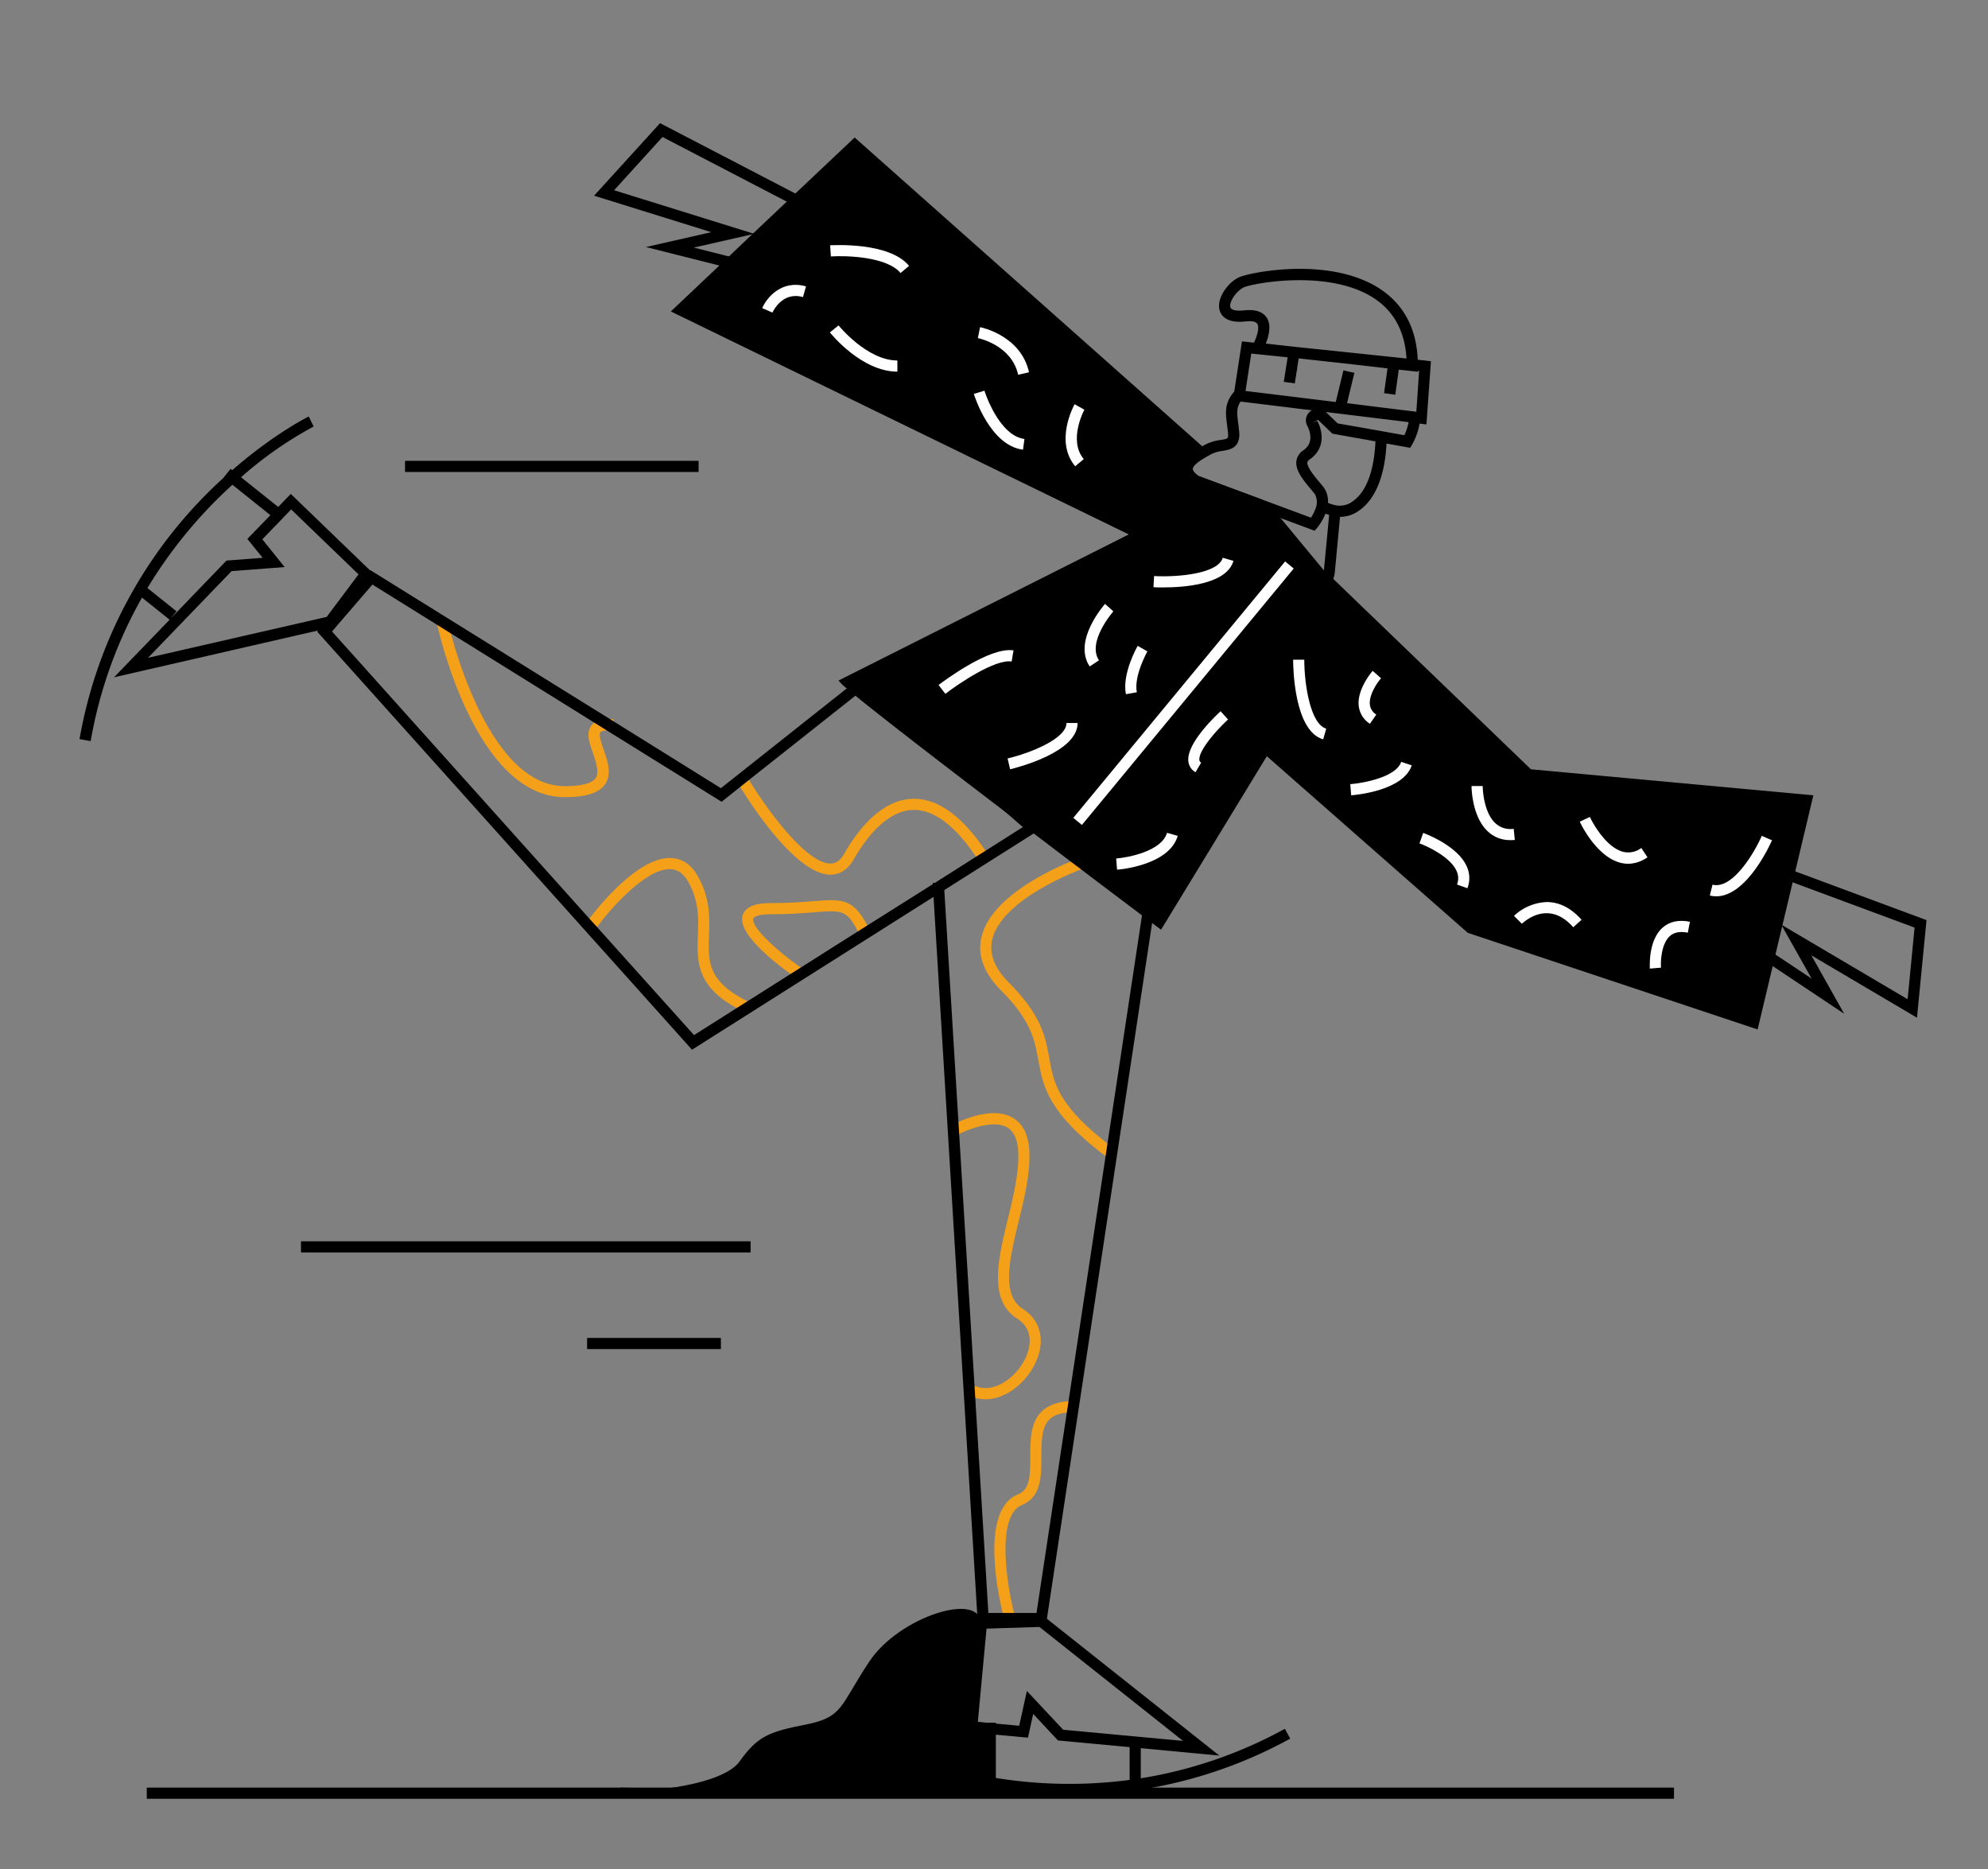 <svg id="Capa_1" data-name="Capa 1" xmlns="http://www.w3.org/2000/svg" viewBox="0 0 535 503"><rect x="0" y="0" width="535" height="503" fill="#808080" stroke="none"/><title>Mesa de trabajo 2</title><path d="M298.25,311.64c-16.25-12.08-17.55-19.31-18.8-26.29-1-5.5-1.92-10.7-10-18.79-4.64-4.64-6.44-9.45-5.35-14.31,2.85-12.75,25-20.82,25.9-21.16l1,2.82c-.22.08-21.5,7.85-24,19-.84,3.78.69,7.67,4.55,11.53,8.76,8.76,9.82,14.66,10.84,20.38,1.2,6.71,2.34,13,17.64,24.41Z" fill="#f4a019"/><path d="M265.22,376.51a9.82,9.82,0,0,1-4.13-.91l1.26-2.72c4.72,2.18,10.53-1.75,13.2-6.64,1-1.79,3.74-7.91-1.86-11.47-7.76-4.94-5.06-16.09-2.44-26.87,1.53-6.33,3.11-12.88,2.75-18.3-.21-3.18-1.24-5.3-3.06-6.3-3.85-2.11-10.78.75-13.13,2l-1.44-2.64c.4-.22,9.95-5.36,16-2,2.78,1.52,4.33,4.46,4.62,8.73.39,5.88-1.25,12.65-2.84,19.2-2.47,10.21-4.81,19.85,1.15,23.63,5.1,3.25,6.23,9.31,2.87,15.45C275.51,372.57,270.39,376.51,265.22,376.51Z" fill="#f4a019"/><path d="M270.05,434.88c-.75-2.9-7-28.41,3.89-32.77,3.13-1.25,3.34-4.67,3.32-10.14,0-4.47,0-9.09,3-12.11C282.14,378,285,377,288.81,377v3c-3,0-5.14.65-6.45,2-2.12,2.13-2.11,6.12-2.1,10,0,5.08,0,10.84-5.2,12.93-7.19,2.88-4,22.08-2.11,29.23Z" fill="#f4a019"/><path d="M152,214.5c-23.93,0-33.9-44.43-34.32-46.32l2.93-.64c.1.44,9.86,44,31.39,44,4.42,0,7.29-.75,8.29-2.16s.17-4.2-.73-6.77c-1-2.79-1.9-5.43-.43-7.37,1.36-1.79,4.06-1.82,6-1.7l-.2,3c-2.63-.18-3.26.35-3.38.52-.5.65.26,2.82.87,4.56,1.1,3.14,2.34,6.69.35,9.5C161.08,213.41,157.67,214.5,152,214.5Z" fill="#f4a019"/><path d="M200.11,272.22c-12.82-6.26-12.57-13.23-12.3-20.6.16-4.54.33-9.23-2.61-14.38-1.24-2.16-2.77-3.26-4.67-3.37-6.72-.37-16.57,11.07-19.82,15.52l-2.42-1.77c.51-.71,12.71-17.3,22.41-16.75,3,.17,5.35,1.81,7.1,4.89,3.37,5.89,3.18,11.24,3,16-.25,6.92-.44,12.39,10.63,17.79Z" fill="#f4a019"/><path d="M223.51,235.36c-9.93,0-23.25-21.82-24.74-24.31l2.58-1.54c3.8,6.37,15.18,22.85,22.16,22.85h0c1.46,0,2.65-.86,3.65-2.6,3.78-6.63,10.06-14.58,18.46-14.83h.4c6.68,0,13.31,5,19.7,14.75l-2.52,1.64c-5.9-9-11.82-13.55-17.49-13.39-7,.21-12.54,7.35-15.95,13.31-1.93,3.38-4.45,4.11-6.22,4.12Z" fill="#f4a019"/><path d="M214.9,263.56c-4-2.68-16.71-11.86-15.05-17.27,1-3.29,6-3.29,7.65-3.29,4.8,0,8.42-.29,11.33-.52,7.94-.62,10.91-.86,15,7.35l-2.68,1.34c-3.2-6.4-4.39-6.31-12.09-5.69-3,.23-6.65.52-11.57.52-3.26,0-4.61.63-4.78,1.17-.68,2.22,6.62,9,13.86,13.91Z" fill="#f4a019"/><polygon points="515.89 273.84 487.45 257.05 496.29 272.77 473.54 257.6 475.21 255.11 487.54 263.33 479.36 248.79 513.37 268.87 515.24 249.59 475.68 234.91 476.72 232.09 518.45 247.58 515.89 273.84"/><polygon points="200.34 73.15 173.83 66.47 191.42 62.47 159.88 52.66 177.63 33.14 217.12 53.67 215.74 56.34 178.29 36.86 165.26 51.19 202.97 62.92 186.7 66.62 201.07 70.24 200.34 73.15"/><path d="M365,164l-13.29,21.79-2.28,3.74-8.51,13.95-28.47,46.68-2.4-1.8-2.73-2.06c-3.87-2.91-9.65-7.27-16.38-12.37l-2.81-2.12-9.95-7.55-7.72-5.86h0c-16.12-12.28-32.5-24.87-40.22-31.18-.92-.74-1.71-1.4-2.37-2a11.84,11.84,0,0,1-2.2-2.11l78.1-39.31-123.24-60,13.06-12.35L196.16,69l6.32-6,.21-.2,9.06-8.57,2.31-2.18L230,37l93.52,83.07h0l2.39,2.13-.15.07c-1.42.77-4.74,2.57-4.8,3.88,0,.51.55,1.21,1.59,1.94l17.15,6.36,1.25,1.11,1.06.94.82.73,1.87,2.26,11.54,13.94,1.53,1.85.78.94Z"/><polygon points="281.52 437 263.15 437 251 237.59 254 237.41 265.98 434 278.94 434 310.55 225.02 313.51 225.47 281.52 437"/><polygon points="358 155 412 207 488 214 473 277 395 251 329 193 358 155"/><path d="M347.22,467.82l-1.44-2.64A120.24,120.24,0,0,1,307,478.5v-8.12l21.14,2-46.4-36.81-1-.8-17.07.54-.6,0h-.32L259.89,466l5.11.48v11.41c-13.95-2.59-22.65-6.64-22.85-6.74l-1.3,2.7c.22.11,9.43,4.41,24.15,7.07v.58h3v-.07A129,129,0,0,0,287.94,483,122.74,122.74,0,0,0,347.22,467.82Zm-84.07-4.53,2.34-25.07,14.24-.45,38.64,30.66-32.25-3L276.35,455l-2.07,9.36-6.28-.58v-.24h-2.58ZM268,478.4V466.76l8.64.8,1.41-6.39,6.66,7.14L304,470.1v8.83A123.65,123.65,0,0,1,268,478.4Z"/><path d="M99.57,153.46,78.25,132.9l-3.38,3.51h0l-10-8a102.62,102.62,0,0,1,19.53-13.64l-1.3-2.7c-.22.1-9.33,4.61-20.6,14.44l-.45-.35-1.88,2.34.06,0a123.73,123.73,0,0,0-38.83,70.38l3,.53a120,120,0,0,1,13.81-38.61l7.44,5.95h0L30.68,182.25l55-12.62,4-.93,10.78-14.41Zm-37-23,10.2,8.16h0L66.57,145l4.11,5.09-9.73.75L45.88,166.48l1.62-2-7.82-6.25A124.08,124.08,0,0,1,62.57,130.42ZM87.91,166l-48.07,11,22.48-23.32,14.28-1.1-6-7.46,7.76-8.05,18.13,17.48Z"/><path d="M232.54,181.55l-4.68,3.7L194,212.08l-28.91-18-1-.63L99.63,153.39l-.06.07L85.63,169.63l-.28.32,100.88,112.5,65-41.13,2.9-1.84,24.05-15.22,2.09-1.32Zm42.72,41-10,6.34-2.54,1.6-11.11,7.05h0l-.54.34L233.43,249l-2.54,1.6-15.36,9.72-2.74,1.73-11.58,7.33-2.94,1.86-11.5,7.28L160.45,249.2l-1.82-2L89.35,169.91l10.87-12.62,17.49,10.88,3.62,2.26,38.59,24,3.28,2.05h0l31,19.26,5-4,2.37-1.88,28.65-22.68,2.23-1.76,38,32.94h0Z"/><rect x="39.5" y="481" width="411" height="3"/><path d="M381.53,96.79c-.36-8.72-4-15.24-10.69-19.41-13.65-8.46-34.9-4-37.51-2.72-3.11,1.55-6,5.77-5.1,8.88.4,1.35,1.83,3.52,6.94,2.95,1-.1,2.66-.17,3.18.63.65,1-.06,3.37-.89,5.08l-3.23-.34-2.07,13.47c-2.68,3.13-2.37,5.62-1.94,9,.08.61.16,1.27.24,2,.17,1.71.09,1.72-2,2.06a12.53,12.53,0,0,0-4.16,1.27l-.81.44h0c-2.5,1.39-5.41,3.24-5.55,5.94-.08,1.67.95,3.24,3,4.66L338,137l-3.29,4.62a6.51,6.51,0,0,0,1.85,9.29l12.75,7.95a6.47,6.47,0,0,0,3.44,1,6.59,6.59,0,0,0,2.89-.68,6.46,6.46,0,0,0,3.58-5.22l1.4-14.88a8.75,8.75,0,0,0,4.72-1.42c5.86-3.77,7.47-12,7.79-18.31l6.37,1.14.53-.88a17.47,17.47,0,0,0,2-5.64l1.84.23,1.22-17Zm-46.7-13.28c-2.1.23-3.5-.07-3.72-.82-.41-1.39,1.55-4.34,3.56-5.35s22.29-5,34.6,2.59c5.71,3.54,8.81,9.09,9.24,16.54L364.59,95h0l-13.53-1.41-2.22-.23-8.2-.91c.8-2,1.58-4.92.24-7C339.8,83.85,337.77,83.18,334.83,83.51ZM321,126.15c.06-1.31,3.38-3.11,4.8-3.88l.15-.07a9.82,9.82,0,0,1,3.08-.88c2.07-.34,4.9-.82,4.44-5.33-.08-.74-.16-1.42-.24-2.06-.35-2.73-.53-4.16.64-5.88l12.65,1.55,3,.37,3.52.43a2.9,2.9,0,0,0-.29.19,3.08,3.08,0,0,0-1,3.88l.06.1c.81,1.61,1.75,4.61-1,6.55a4.18,4.18,0,0,0-1.93,2.93c-.34,2.56,1.88,5.2,4.46,8.27l.21.25a3.08,3.08,0,0,1,.42.62,4.54,4.54,0,0,1,.05,3.68,10.87,10.87,0,0,1-1.22,2.42l-13.05-4.84-17.15-6.36C321.52,127.36,320.94,126.66,321,126.15Zm35.26,27.51a3.5,3.5,0,0,1-5.34,2.64l-12.75-8a3.43,3.43,0,0,1-1.58-2.28,3.51,3.51,0,0,1,.58-2.72l3.77-5.28,3.8,1.42,9.06,3.37.68-.81a14.92,14.92,0,0,0,2.22-3.79c.32.13.64.24,1,.34h0Zm7.48-18.55a5.76,5.76,0,0,1-4.59.78,9.43,9.43,0,0,1-1.77-.59,6.44,6.44,0,0,0-1.54-4.66l-.22-.25c-1.85-2.2-3.94-4.7-3.78-5.95,0-.12.06-.44.67-.86,3.34-2.33,4.09-6.2,2-10.35l-1.39.58,1.33-.72a.21.21,0,0,1,.14-.11s.06,0,.12,0l3.86,3.71,11.59,2.07C369.89,124.51,368.59,132,363.71,135.11Zm14.21-18-4.74-.85-3-.54L360,113.93l-3.2-3.07,13.09,1.6,3.19.39,6,.74A15.48,15.48,0,0,1,377.92,117.14Zm3.51-10.65-.31,4.33-1.86-.23-8.83-1.08-7.95-1,.24-1,1.74-7.18L363,100l-1.46-.35-1.73,7.13-.33,1.39-12.3-1.51L338,105.54l-2.81-.34.33-2.17,1.22-7.89,9.78,1-.43,2.76h0l-.6,3.84,1.22.19.26,0,1.48.23.54-3.45c.06-.13.11-.26.16-.4l-.09,0v-.1l.44-2.78,1.92.22,13.39,1.48,8.59,1-.32,2.31-.61,4.35L374,106l1.49.21.38-2.71.48-3.49.08-.55,5.13.57V99.8l.34,0Z"/><rect x="81" y="334" width="121" height="3"/><rect x="158" y="360" width="36" height="3"/><rect x="109" y="124" width="79" height="3"/><path d="M167,481c2,2,27,0,32-7s8-8,18-10,9-5,17-17,30-19,30-10-2,28-2,28l4.32.49L267.74,483Z"/><rect x="273.75" y="185" width="89.5" height="3" transform="translate(-28.13 313.29) rotate(-50.44)" fill="#fff"/><path d="M242.35,73.46C238.65,69,227.56,68.74,223.6,69l-.2-3c.64,0,15.83-1,21.25,5.54Z" fill="#fff"/><path d="M241.5,100c-9.61,0-17.83-10.13-18.17-10.56l2.34-1.88c.08.1,7.67,9.44,15.83,9.44Z" fill="#fff"/><path d="M274,100.83c-1.76-7.92-10.47-9.78-10.84-9.86l.59-2.94c.45.09,11,2.3,13.17,12.14Z" fill="#fff"/><path d="M207.88,84.1l-2.76-1.19c1.22-2.84,5.25-7.72,11.79-5.85l-.82,2.88C210.48,78.34,208,83.86,207.88,84.1Z" fill="#fff"/><path d="M275.31,121c-8.86-1.11-13.07-14.48-13.24-15l2.86-.88c0,.12,3.82,12.08,10.76,13Z" fill="#fff"/><path d="M289.35,125.46c-5.6-6.71-.39-16.28-.16-16.69l2.62,1.46-1.31-.73,1.31.73c0,.08-4.43,8.18-.16,13.31Z" fill="#fff"/><path d="M254.41,186.69l-1.83-2.38C254,183.25,266.29,174,272.75,175l-.5,3C267.87,177.25,257.89,184,254.41,186.69Z" fill="#fff"/><path d="M271.84,207l-.68-2.92c6.12-1.45,15.84-5.31,15.84-9.54h3C290,202.46,273.7,206.52,271.84,207Z" fill="#fff"/><path d="M356.09,198.94c-7.86-2.24-8.09-19.48-8.09-21.44h3c0,6.52,1.61,17.33,5.91,18.56Z" fill="#fff"/><path d="M293.25,179.33c-4.59-6.88,3.77-16.42,4.13-16.83l2.24,2c-.07.08-7.18,8.21-3.87,13.17Z" fill="#fff"/><path d="M313.07,158.06c-1.31,0-2.27,0-2.65-.06l.16-3c6.5.36,17.26-.66,18.48-4.91l2.88.82C330.12,157.3,318.53,158.06,313.07,158.06Z" fill="#fff"/><path d="M303,186.79c-1.1-5.48,3-12.73,3.17-13l2.6,1.48c0,.07-3.71,6.58-2.83,11Z" fill="#fff"/><path d="M300.62,234l-.24-3c3.33-.26,12.28-2,13.68-6.91l2.88.82C314.68,232.82,301.19,234,300.62,234Z" fill="#fff"/><path d="M321.73,207.79a3.84,3.84,0,0,1-1.93-3c-.47-4.75,7.15-12,8.69-13.41l2,2.22c-3.35,3.07-8,8.49-7.72,10.89a.85.85,0,0,0,.48.71Z" fill="#fff"/><path d="M363.62,214l-.24-3c3.35-.26,12.32-1.84,13.7-6l2.84.94C377.67,212.72,365.05,213.89,363.62,214Z" fill="#fff"/><path d="M368.67,194.75a6.54,6.54,0,0,1-3-4.67c-.6-4.54,3.56-9.37,3.74-9.57l2.26,2-1.13-1,1.13,1c-1,1.1-3.38,4.55-3,7.2a3.57,3.57,0,0,0,1.72,2.56Z" fill="#fff"/><path d="M394.9,239,392.1,238a4.59,4.59,0,0,0-.15-3.72c-1.72-3.72-7.77-6.56-9.95-7.34l1-2.82c.37.13,9.07,3.29,11.67,8.89A7.54,7.54,0,0,1,394.9,239Z" fill="#fff"/><path d="M406.49,226.05a8.64,8.64,0,0,1-6-2.25c-4.43-4-4.48-12-4.48-12.3h3c0,.07.06,7,3.5,10.08a5.94,5.94,0,0,0,4.85,1.43l.3,3A11.56,11.56,0,0,1,406.49,226.05Z" fill="#fff"/><path d="M423.38,249.5c-2.15-2.43-4.47-3.69-6.9-3.77-3.86-.16-6.89,2.8-6.92,2.83l-2.12-2.12a13.59,13.59,0,0,1,8.79-3.72h.31c3.3.09,6.35,1.7,9.08,4.77Z" fill="#fff"/><path d="M438.2,232.42a8.5,8.5,0,0,1-2.32-.33c-6.4-1.79-10.56-10.58-10.74-11l2.72-1.27c0,.08,3.76,7.93,8.84,9.35a5.81,5.81,0,0,0,5-1l1.66,2.5A9.2,9.2,0,0,1,438.2,232.42Z" fill="#fff"/><path d="M444,260.62c0-.31-.52-7.51,3.41-11,1.88-1.67,4.37-2.2,7.38-1.6l-.58,2.94c-2.09-.41-3.66-.12-4.81.9-2.35,2.08-2.53,6.85-2.4,8.51Z" fill="#fff"/><path d="M461.89,241.17a7.54,7.54,0,0,1-1.75-.21l.72-2.92c5.53,1.38,11.46-9,13.27-13.14l2.74,1.2C476.59,226.76,470.18,241.17,461.89,241.17Z" fill="#fff"/></svg>